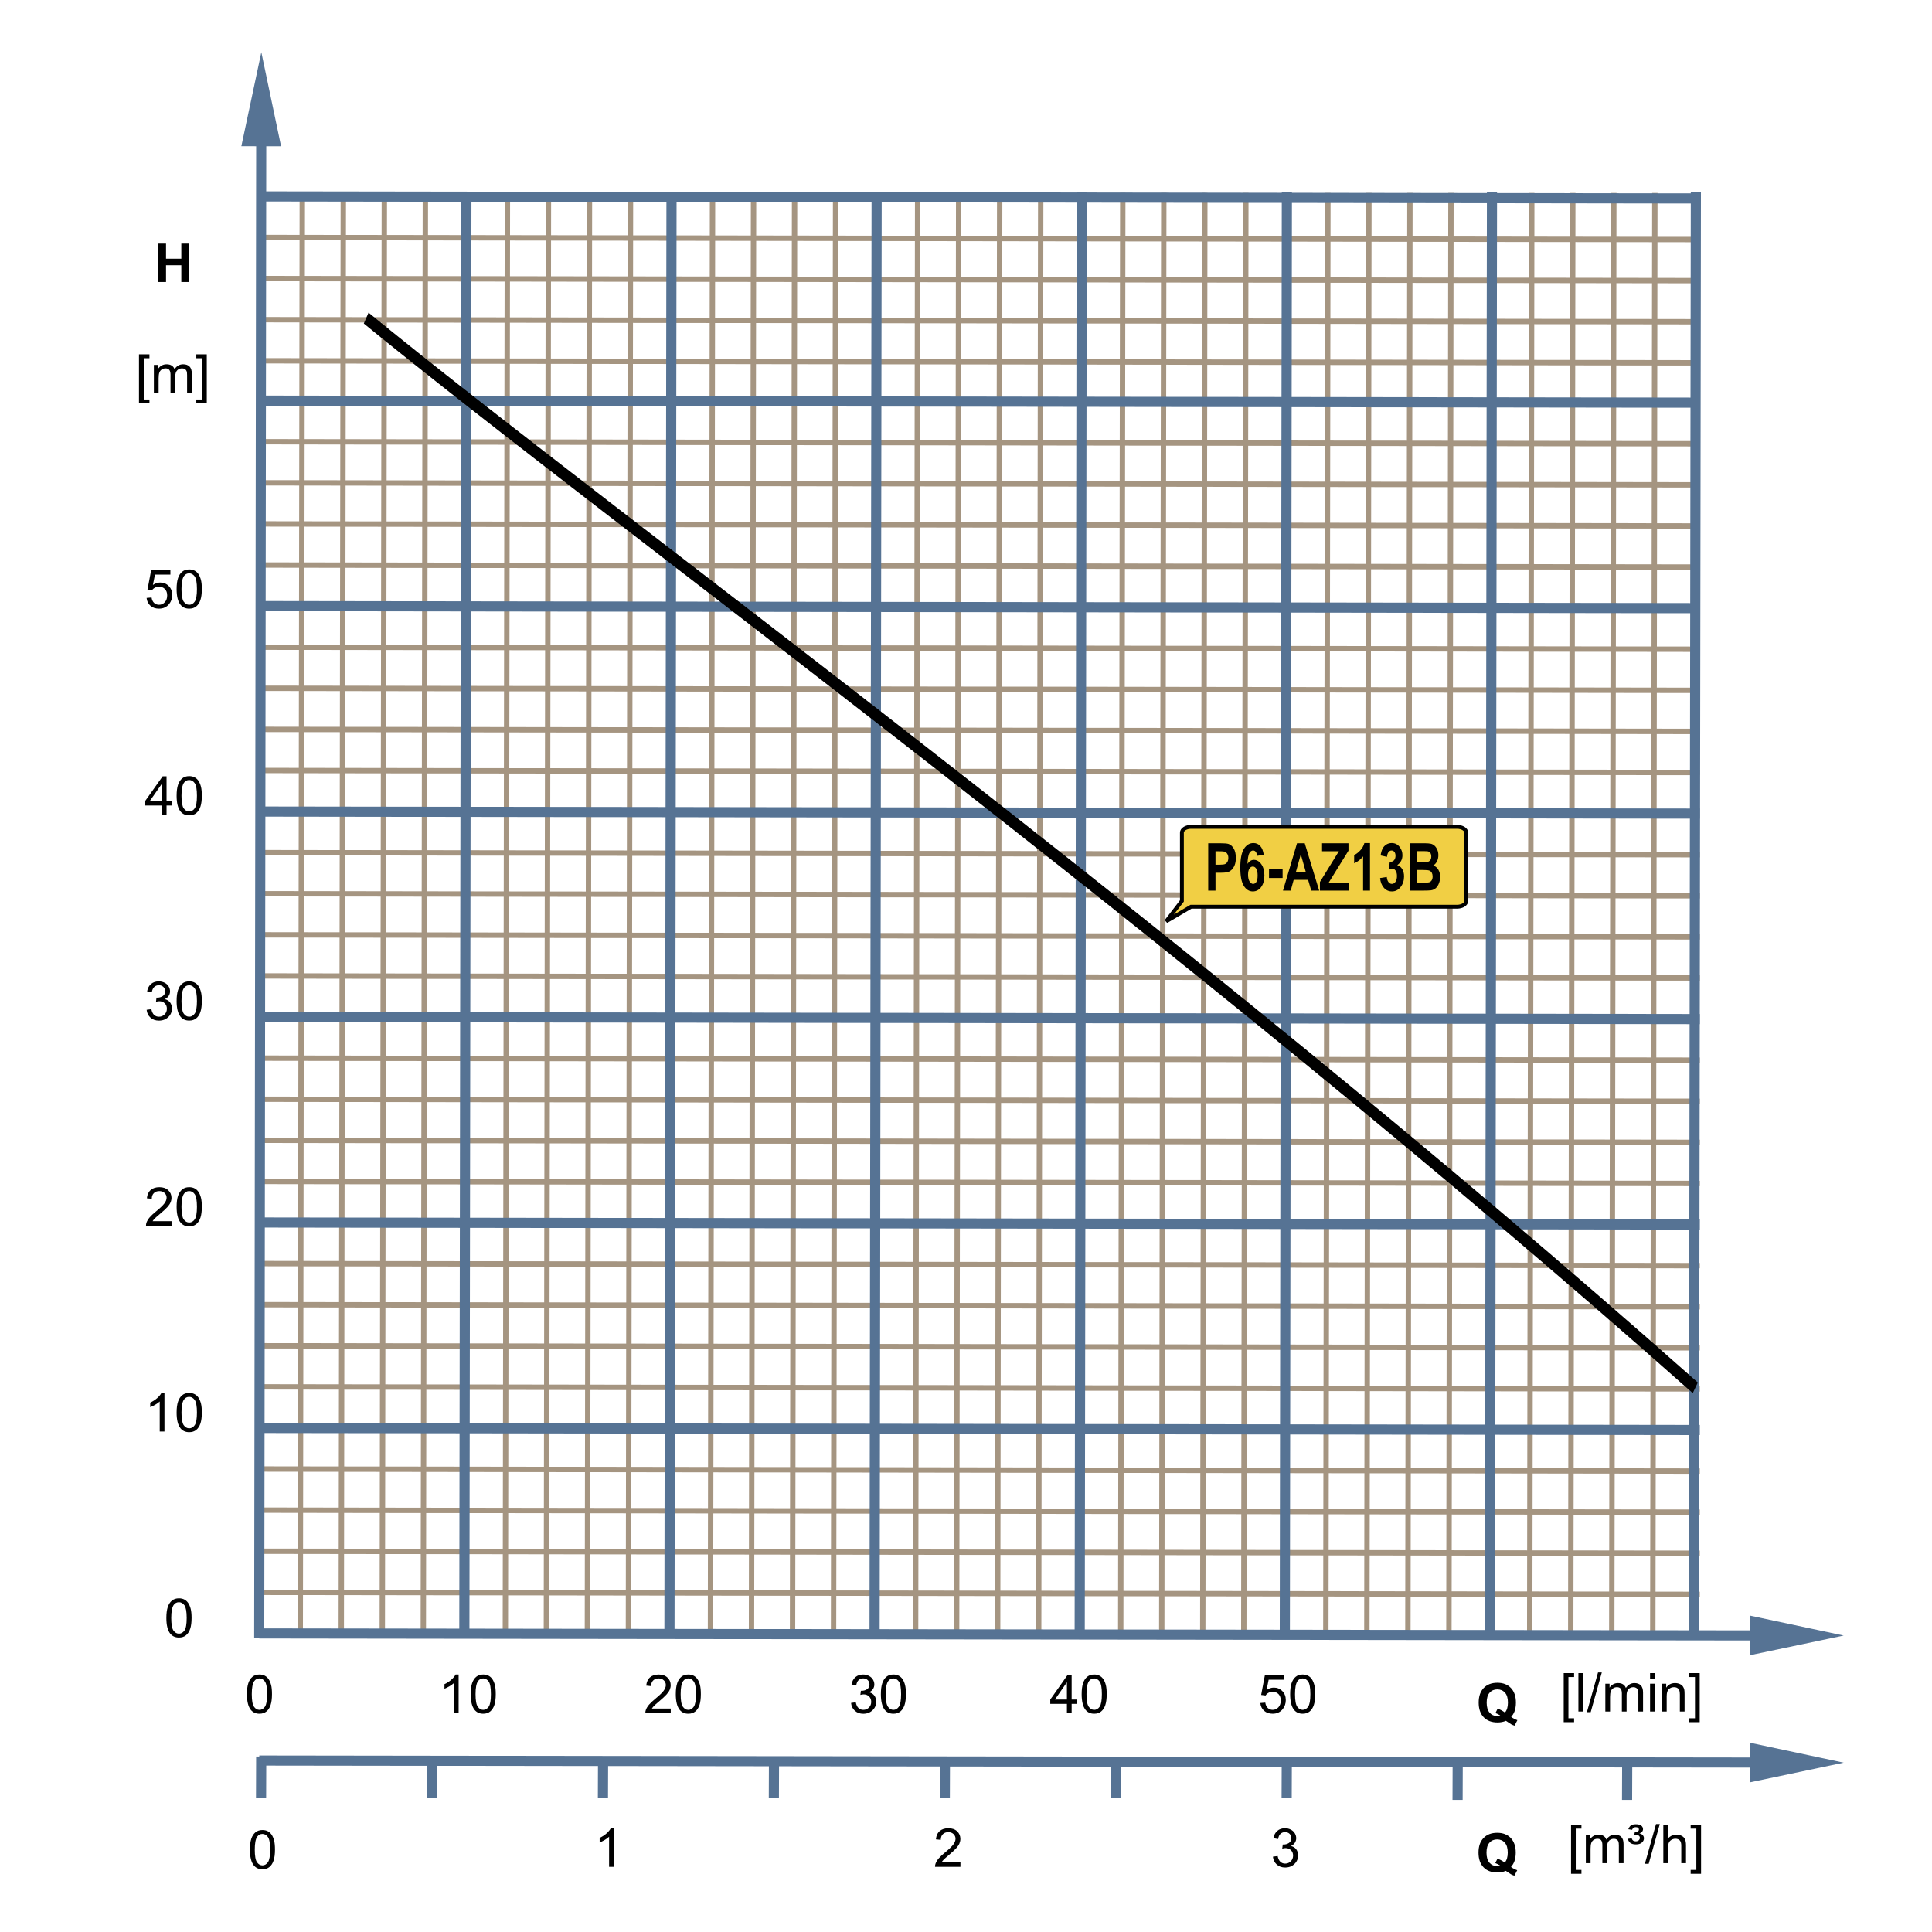 <?xml version="1.0" encoding="UTF-8"?>
<!DOCTYPE svg PUBLIC "-//W3C//DTD SVG 1.1//EN" "http://www.w3.org/Graphics/SVG/1.1/DTD/svg11.dtd">
<svg xmlns="http://www.w3.org/2000/svg" xml:space="preserve" width="600px" height="600px" style="shape-rendering:geometricPrecision; text-rendering:geometricPrecision; image-rendering:optimizeQuality; fill-rule:evenodd; clip-rule:evenodd"
viewBox="0 0 600 600"
 xmlns:xlink="http://www.w3.org/1999/xlink">
 <defs>
  <style type="text/css">
   <![CDATA[
    .str2 {stroke:black;stroke-width:1.2}
    .str0 {stroke:#A59581;stroke-width:1.666}
    .str1 {stroke:#567394;stroke-width:3.15}
    .fil0 {fill:none}
    .fil3 {fill:#F1CF44}
    .fil1 {fill:black;fill-rule:nonzero}
    .fil2 {fill:#567394;fill-rule:nonzero}
   ]]>
  </style>
 </defs>
 <g id="Ebene_1">
  <line class="fil0 str0" x1="93.882" y1="59.926" x2="93.244" y2= "508.562" />
  <line class="fil0 str0" x1="157.583" y1="59.926" x2="156.945" y2= "508.562" />
  <line class="fil0 str0" x1="221.285" y1="59.926" x2="220.646" y2= "508.562" />
  <line class="fil0 str0" x1="284.986" y1="59.926" x2="284.348" y2= "508.562" />
  <line class="fil0 str0" x1="348.687" y1="59.926" x2="348.049" y2= "508.562" />
  <line class="fil0 str0" x1="475.706" y1="59.926" x2="475.068" y2= "508.562" />
  <line class="fil0 str0" x1="412.389" y1="59.926" x2="411.75" y2= "508.562" />
  <line class="fil0 str0" x1="106.622" y1="59.926" x2="105.984" y2= "508.562" />
  <line class="fil0 str0" x1="170.323" y1="59.926" x2="169.685" y2= "508.562" />
  <line class="fil0 str0" x1="234.025" y1="59.926" x2="233.386" y2= "508.562" />
  <line class="fil0 str0" x1="297.726" y1="59.926" x2="297.088" y2= "508.562" />
  <line class="fil0 str0" x1="361.427" y1="59.926" x2="360.789" y2= "508.562" />
  <line class="fil0 str0" x1="488.446" y1="59.926" x2="487.808" y2= "508.562" />
  <line class="fil0 str0" x1="425.129" y1="59.926" x2="424.49" y2= "508.562" />
  <line class="fil0 str0" x1="119.362" y1="59.926" x2="118.724" y2= "508.562" />
  <line class="fil0 str0" x1="183.065" y1="59.926" x2="182.425" y2= "508.562" />
  <line class="fil0 str0" x1="246.765" y1="59.926" x2="246.128" y2= "508.562" />
  <line class="fil0 str0" x1="310.466" y1="59.926" x2="309.828" y2= "508.562" />
  <line class="fil0 str0" x1="374.169" y1="59.926" x2="373.529" y2= "508.562" />
  <line class="fil0 str0" x1="501.187" y1="59.926" x2="500.548" y2= "508.562" />
  <line class="fil0 str0" x1="437.869" y1="59.926" x2="437.231" y2= "508.562" />
  <line class="fil0 str0" x1="132.102" y1="59.926" x2="131.465" y2= "508.562" />
  <line class="fil0 str0" x1="195.805" y1="59.926" x2="195.165" y2= "508.562" />
  <line class="fil0 str0" x1="259.506" y1="59.926" x2="258.868" y2= "508.562" />
  <line class="fil0 str0" x1="323.206" y1="59.926" x2="322.569" y2= "508.562" />
  <line class="fil0 str0" x1="386.909" y1="59.926" x2="386.269" y2= "508.562" />
  <line class="fil0 str0" x1="513.928" y1="59.926" x2="513.288" y2= "508.562" />
  <line class="fil0 str0" x1="450.609" y1="59.926" x2="449.972" y2= "508.562" />
  <line class="fil0 str0" x1="527.885" y1="431.343" x2="80.518" y2= "430.704" />
  <line class="fil0 str0" x1="527.885" y1="495.153" x2="80.518" y2= "494.513" />
  <line class="fil0 str0" x1="527.885" y1="367.534" x2="80.518" y2= "366.894" />
  <line class="fil0 str0" x1="527.885" y1="303.724" x2="80.518" y2= "303.085" />
  <line class="fil0 str0" x1="527.885" y1="239.915" x2="80.518" y2= "239.276" />
  <line class="fil0 str0" x1="527.885" y1="112.682" x2="80.518" y2= "112.043" />
  <line class="fil0 str0" x1="527.885" y1="176.107" x2="80.518" y2= "175.468" />
  <line class="fil0 str0" x1="527.885" y1="418.581" x2="80.518" y2= "417.942" />
  <line class="fil0 str0" x1="527.885" y1="482.391" x2="80.518" y2= "481.751" />
  <line class="fil0 str0" x1="527.885" y1="354.772" x2="80.518" y2= "354.132" />
  <line class="fil0 str0" x1="527.885" y1="290.962" x2="80.518" y2= "290.324" />
  <line class="fil0 str0" x1="527.885" y1="227.154" x2="80.518" y2= "226.515" />
  <line class="fil0 str0" x1="527.885" y1="99.92" x2="80.518" y2= "99.28" />
  <line class="fil0 str0" x1="527.885" y1="163.345" x2="80.518" y2= "162.706" />
  <line class="fil0 str0" x1="527.885" y1="405.819" x2="80.518" y2= "405.18" />
  <line class="fil0 str0" x1="527.885" y1="469.628" x2="80.518" y2= "468.989" />
  <line class="fil0 str0" x1="527.885" y1="342.011" x2="80.518" y2= "341.372" />
  <line class="fil0 str0" x1="527.885" y1="278.202" x2="80.518" y2= "277.562" />
  <line class="fil0 str0" x1="527.885" y1="214.392" x2="80.518" y2= "213.753" />
  <line class="fil0 str0" x1="527.885" y1="87.157" x2="80.518" y2= "86.518" />
  <line class="fil0 str0" x1="527.885" y1="150.583" x2="80.518" y2= "149.943" />
  <line class="fil0 str0" x1="527.885" y1="393.058" x2="80.518" y2= "392.419" />
  <line class="fil0 str0" x1="527.885" y1="456.866" x2="80.518" y2= "456.227" />
  <line class="fil0 str0" x1="527.885" y1="329.249" x2="80.518" y2= "328.609" />
  <line class="fil0 str0" x1="527.885" y1="265.439" x2="80.518" y2= "264.8" />
  <line class="fil0 str0" x1="527.885" y1="201.63" x2="80.518" y2= "200.991" />
  <line class="fil0 str0" x1="527.885" y1="74.397" x2="80.518" y2= "73.757" />
  <line class="fil0 str0" x1="527.885" y1="137.82" x2="80.518" y2= "137.181" />
  <polygon class="fil1" points="49.137,87.586 49.137,75.655 51.562,75.655 51.562,80.35 56.31,80.35 56.31,75.655 58.732,75.655 58.732,87.586 56.31,87.586 56.31,82.37 51.562,82.37 51.562,87.586 "/>
  <path class="fil1" d="M469.309 533.213c0.589,0.422 1.235,0.761 1.928,1.008l-0.885 1.702c-0.364,-0.109 -0.72,-0.258 -1.068,-0.447 -0.077,-0.038 -0.611,-0.391 -1.602,-1.058 -0.784,0.342 -1.647,0.512 -2.597,0.512 -1.835,0 -3.269,-0.539 -4.309,-1.62 -1.039,-1.077 -1.559,-2.594 -1.559,-4.546 0,-1.95 0.52,-3.463 1.562,-4.546 1.041,-1.08 2.455,-1.622 4.241,-1.622 1.767,0 3.17,0.542 4.205,1.622 1.036,1.083 1.556,2.597 1.556,4.546 0,1.03 -0.145,1.935 -0.43,2.717 -0.22,0.597 -0.567,1.175 -1.043,1.734zm-1.939 -1.359c0.312,-0.364 0.542,-0.803 0.698,-1.32 0.153,-0.513 0.23,-1.106 0.23,-1.772 0,-1.381 -0.302,-2.408 -0.91,-3.088 -0.608,-0.68 -1.403,-1.022 -2.384,-1.022 -0.983,0 -1.776,0.342 -2.387,1.024 -0.613,0.683 -0.918,1.712 -0.918,3.087 0,1.392 0.306,2.436 0.918,3.128 0.611,0.691 1.38,1.039 2.313,1.039 0.346,0 0.677,-0.058 0.986,-0.173 -0.488,-0.318 -0.986,-0.569 -1.488,-0.75l0.674 -1.375c0.792,0.272 1.55,0.677 2.269,1.222z"/>
  <path class="fil1" d="M469.254 579.808c0.589,0.422 1.235,0.761 1.928,1.008l-0.885 1.702c-0.364,-0.109 -0.72,-0.258 -1.068,-0.447 -0.077,-0.038 -0.611,-0.391 -1.602,-1.058 -0.784,0.342 -1.647,0.512 -2.597,0.512 -1.835,0 -3.269,-0.539 -4.309,-1.62 -1.039,-1.077 -1.559,-2.594 -1.559,-4.546 0,-1.95 0.52,-3.463 1.562,-4.546 1.041,-1.08 2.455,-1.622 4.241,-1.622 1.767,0 3.17,0.542 4.205,1.622 1.036,1.083 1.556,2.597 1.556,4.546 0,1.03 -0.145,1.935 -0.43,2.717 -0.22,0.597 -0.567,1.175 -1.043,1.734zm-1.939 -1.359c0.312,-0.364 0.542,-0.803 0.698,-1.32 0.153,-0.513 0.23,-1.106 0.23,-1.772 0,-1.381 -0.302,-2.408 -0.91,-3.088 -0.608,-0.68 -1.403,-1.022 -2.384,-1.022 -0.983,0 -1.776,0.342 -2.387,1.024 -0.613,0.683 -0.918,1.712 -0.918,3.087 0,1.392 0.306,2.436 0.918,3.128 0.611,0.691 1.38,1.039 2.313,1.039 0.346,0 0.677,-0.058 0.986,-0.173 -0.488,-0.318 -0.986,-0.569 -1.488,-0.75l0.674 -1.375c0.792,0.272 1.55,0.677 2.269,1.222z"/>
  <polygon class="fil1" points="43.164,125.279 43.164,110.038 46.413,110.038 46.413,111.252 44.639,111.252 44.639,124.068 46.413,124.068 46.413,125.279 "/>
  <path id="1" class="fil1" d="M47.789 121.969l0 -8.641 1.317 0 0 1.211c0.274,-0.422 0.636,-0.764 1.09,-1.02 0.454,-0.258 0.97,-0.389 1.548,-0.389 0.643,0 1.17,0.134 1.583,0.4 0.414,0.268 0.704,0.636 0.871,1.115 0.691,-1.009 1.584,-1.515 2.685,-1.515 0.865,0 1.526,0.239 1.991,0.715 0.465,0.474 0.694,1.205 0.694,2.191l0 5.934 -1.463 0 0 -5.444c0,-0.586 -0.047,-1.008 -0.143,-1.266 -0.098,-0.257 -0.271,-0.465 -0.52,-0.624 -0.252,-0.154 -0.548,-0.235 -0.885,-0.235 -0.613,0 -1.118,0.202 -1.524,0.608 -0.402,0.403 -0.605,1.05 -0.605,1.939l0 5.022 -1.472 0 0 -5.614c0,-0.652 -0.121,-1.142 -0.361,-1.466 -0.241,-0.324 -0.631,-0.488 -1.18,-0.488 -0.414,0 -0.797,0.107 -1.15,0.328 -0.351,0.216 -0.608,0.532 -0.764,0.95 -0.161,0.419 -0.238,1.022 -0.238,1.808l0 4.483 -1.474 0z"/>
  <polygon id="12" class="fil1" points="64.217,125.279 60.968,125.279 60.968,124.068 62.746,124.068 62.746,111.252 60.968,111.252 60.968,110.038 64.217,110.038 "/>
  <polygon class="fil1" points="485.624,534.841 485.624,519.6 488.854,519.6 488.854,520.814 487.09,520.814 487.09,533.63 488.854,533.63 488.854,534.841 "/>
  <polygon id="1" class="fil1" points="490.189,531.531 490.189,519.6 491.654,519.6 491.654,531.531 "/>
  <polygon id="12" class="fil1" points="492.825,531.734 496.283,519.398 497.455,519.398 494.006,531.734 "/>
  <path id="123" class="fil1" d="M498.554 531.531l0 -8.641 1.309 0 0 1.211c0.272,-0.422 0.633,-0.764 1.083,-1.02 0.45,-0.258 0.964,-0.389 1.539,-0.389 0.639,0 1.164,0.134 1.573,0.4 0.411,0.268 0.699,0.636 0.866,1.115 0.687,-1.009 1.575,-1.515 2.669,-1.515 0.858,0 1.517,0.239 1.978,0.715 0.461,0.474 0.691,1.205 0.691,2.191l0 5.934 -1.455 0 0 -5.444c0,-0.586 -0.047,-1.008 -0.142,-1.266 -0.098,-0.257 -0.269,-0.465 -0.517,-0.624 -0.25,-0.154 -0.545,-0.235 -0.88,-0.235 -0.609,0 -1.112,0.202 -1.515,0.608 -0.4,0.403 -0.602,1.05 -0.602,1.939l0 5.022 -1.465 0 0 -5.614c0,-0.652 -0.12,-1.142 -0.357,-1.466 -0.239,-0.324 -0.628,-0.488 -1.173,-0.488 -0.411,0 -0.792,0.107 -1.142,0.328 -0.35,0.216 -0.605,0.532 -0.761,0.95 -0.159,0.419 -0.236,1.022 -0.236,1.808l0 4.483 -1.465 0z"/>
  <path id="1234" class="fil1" d="M512.444 521.287l0 -1.687 1.466 0 0 1.687 -1.466 0zm0 10.244l0 -8.641 1.466 0 0 8.641 -1.466 0z"/>
  <path id="12345" class="fil1" d="M516.14 531.531l0 -8.641 1.318 0 0 1.227c0.635,-0.95 1.553,-1.425 2.75,-1.425 0.521,0 1,0.094 1.436,0.282 0.438,0.189 0.764,0.433 0.98,0.739 0.22,0.302 0.37,0.663 0.458,1.08 0.054,0.272 0.08,0.746 0.08,1.425l0 5.313 -1.466 0 0 -5.258c0,-0.594 -0.055,-1.041 -0.169,-1.339 -0.115,-0.294 -0.318,-0.531 -0.606,-0.706 -0.291,-0.178 -0.63,-0.266 -1.022,-0.266 -0.625,0 -1.161,0.2 -1.617,0.594 -0.452,0.397 -0.677,1.146 -0.677,2.255l0 4.72 -1.465 0z"/>
  <polygon id="123456" class="fil1" points="527.857,534.841 524.627,534.841 524.627,533.63 526.394,533.63 526.394,520.814 524.627,520.814 524.627,519.6 527.857,519.6 "/>
  <polygon class="fil1" points="487.901,581.929 487.901,566.688 491.131,566.688 491.131,567.902 489.367,567.902 489.367,580.718 491.131,580.718 491.131,581.929 "/>
  <path id="1" class="fil1" d="M492.499 578.619l0 -8.641 1.309 0 0 1.211c0.272,-0.422 0.633,-0.764 1.083,-1.02 0.45,-0.258 0.964,-0.389 1.539,-0.389 0.639,0 1.164,0.134 1.573,0.4 0.411,0.268 0.699,0.636 0.866,1.115 0.687,-1.009 1.575,-1.515 2.669,-1.515 0.858,0 1.517,0.239 1.978,0.715 0.461,0.474 0.691,1.205 0.691,2.191l0 5.934 -1.455 0 0 -5.444c0,-0.586 -0.047,-1.008 -0.142,-1.266 -0.098,-0.257 -0.269,-0.465 -0.517,-0.624 -0.25,-0.154 -0.545,-0.235 -0.88,-0.235 -0.609,0 -1.112,0.202 -1.515,0.608 -0.4,0.403 -0.602,1.05 -0.602,1.939l0 5.022 -1.465 0 0 -5.614c0,-0.652 -0.12,-1.142 -0.357,-1.466 -0.239,-0.324 -0.628,-0.488 -1.173,-0.488 -0.411,0 -0.792,0.107 -1.142,0.328 -0.35,0.216 -0.605,0.532 -0.761,0.95 -0.159,0.419 -0.236,1.022 -0.236,1.808l0 4.483 -1.465 0z"/>
  <path id="12" class="fil1" d="M505.553 571.058l1.186 -0.123c0.109,0.328 0.25,0.55 0.425,0.669 0.233,0.162 0.509,0.243 0.831,0.243 0.383,0 0.693,-0.106 0.928,-0.317 0.233,-0.211 0.35,-0.468 0.35,-0.764 0,-0.272 -0.101,-0.49 -0.294,-0.654 -0.195,-0.161 -0.528,-0.241 -1,-0.241 -0.066,0 -0.156,0.005 -0.269,0.014 -0.076,0.005 -0.137,0.008 -0.178,0.008l0.178 -0.894c0.439,0.005 0.761,-0.072 0.964,-0.236 0.203,-0.161 0.306,-0.361 0.306,-0.595 0,-0.2 -0.08,-0.372 -0.244,-0.51 -0.162,-0.142 -0.403,-0.211 -0.726,-0.211 -0.302,0 -0.539,0.058 -0.71,0.178 -0.17,0.12 -0.32,0.335 -0.444,0.649l-1.164 -0.186c0.224,-0.575 0.506,-0.978 0.844,-1.205 0.339,-0.228 0.833,-0.342 1.483,-0.342 0.783,0 1.35,0.146 1.706,0.436 0.354,0.291 0.532,0.652 0.532,1.085 0,0.301 -0.096,0.564 -0.288,0.798 -0.192,0.233 -0.469,0.402 -0.833,0.506 0.483,0.12 0.838,0.317 1.066,0.589 0.228,0.274 0.342,0.597 0.342,0.965 0,0.504 -0.217,0.942 -0.644,1.317 -0.428,0.376 -1.039,0.562 -1.831,0.562 -0.757,0 -1.339,-0.15 -1.742,-0.45 -0.402,-0.302 -0.658,-0.734 -0.772,-1.291z"/>
  <polygon id="123" class="fil1" points="510.833,578.822 514.291,566.487 515.463,566.487 512.014,578.822 "/>
  <path id="1234" class="fil1" d="M516.562 578.619l0 -11.931 1.465 0 0 4.28c0.683,-0.791 1.546,-1.189 2.589,-1.189 0.639,0 1.194,0.129 1.666,0.381 0.472,0.25 0.811,0.6 1.014,1.044 0.203,0.446 0.306,1.093 0.306,1.937l0 5.477 -1.466 0 0 -5.477c0,-0.731 -0.159,-1.265 -0.476,-1.597 -0.317,-0.334 -0.767,-0.504 -1.346,-0.504 -0.435,0 -0.843,0.115 -1.225,0.339 -0.384,0.225 -0.655,0.531 -0.817,0.918 -0.164,0.383 -0.244,0.917 -0.244,1.594l0 4.728 -1.465 0z"/>
  <polygon id="12345" class="fil1" points="528.279,581.929 525.049,581.929 525.049,580.718 526.816,580.718 526.816,567.902 525.049,567.902 525.049,566.688 528.279,566.688 "/>
  <path class="fil1" d="M51.077 444.578l-1.471 0 0 -9.332c-0.354,0.335 -0.819,0.671 -1.395,1.008 -0.578,0.335 -1.094,0.589 -1.553,0.756l0 -1.414c0.824,-0.386 1.545,-0.854 2.162,-1.4 0.614,-0.55 1.054,-1.08 1.31,-1.597l0.946 0 0 11.979z"/>
  <path id="1" class="fil1" d="M54.853 438.694c0,-1.411 0.145,-2.546 0.438,-3.405 0.291,-0.861 0.728,-1.526 1.302,-1.992 0.575,-0.466 1.299,-0.699 2.172,-0.699 0.646,0 1.209,0.129 1.696,0.389 0.487,0.255 0.885,0.627 1.203,1.113 0.317,0.485 0.565,1.077 0.745,1.775 0.181,0.698 0.271,1.636 0.271,2.819 0,1.4 -0.146,2.528 -0.435,3.389 -0.29,0.861 -0.723,1.524 -1.298,1.995 -0.576,0.469 -1.302,0.702 -2.183,0.702 -1.157,0 -2.065,-0.411 -2.724,-1.236 -0.791,-0.992 -1.187,-2.611 -1.187,-4.85zm1.513 0c0,1.959 0.233,3.261 0.694,3.912 0.461,0.647 1.028,0.972 1.704,0.972 0.679,0 1.246,-0.328 1.707,-0.978 0.46,-0.65 0.693,-1.953 0.693,-3.906 0,-1.964 -0.233,-3.269 -0.693,-3.913 -0.461,-0.647 -1.033,-0.97 -1.721,-0.97 -0.679,0 -1.217,0.287 -1.624,0.857 -0.506,0.724 -0.761,2.069 -0.761,4.027z"/>
  <path class="fil1" d="M142.428 532.013l-1.463 0 0 -9.332c-0.353,0.335 -0.814,0.671 -1.387,1.008 -0.575,0.335 -1.088,0.589 -1.543,0.756l0 -1.414c0.819,-0.386 1.535,-0.854 2.15,-1.4 0.611,-0.55 1.047,-1.08 1.302,-1.597l0.942 0 0 11.979z"/>
  <path id="1" class="fil1" d="M146.181 526.129c0,-1.411 0.145,-2.546 0.436,-3.405 0.29,-0.861 0.723,-1.526 1.294,-1.992 0.572,-0.466 1.291,-0.699 2.159,-0.699 0.641,0 1.202,0.129 1.685,0.389 0.483,0.255 0.88,0.627 1.197,1.113 0.315,0.485 0.562,1.077 0.74,1.775 0.18,0.698 0.269,1.636 0.269,2.819 0,1.4 -0.145,2.528 -0.431,3.389 -0.288,0.861 -0.72,1.524 -1.291,1.995 -0.572,0.469 -1.294,0.702 -2.168,0.702 -1.151,0 -2.054,-0.411 -2.709,-1.236 -0.786,-0.992 -1.181,-2.611 -1.181,-4.85zm1.506 0c0,1.959 0.231,3.261 0.69,3.912 0.458,0.647 1.022,0.972 1.694,0.972 0.674,0 1.238,-0.328 1.696,-0.978 0.458,-0.65 0.69,-1.953 0.69,-3.906 0,-1.964 -0.231,-3.269 -0.69,-3.913 -0.458,-0.647 -1.027,-0.97 -1.71,-0.97 -0.676,0 -1.211,0.287 -1.614,0.857 -0.502,0.724 -0.756,2.069 -0.756,4.027z"/>
  <path class="fil1" d="M190.62 579.757l-1.463 0 0 -9.332c-0.353,0.335 -0.814,0.671 -1.387,1.008 -0.575,0.335 -1.088,0.589 -1.543,0.756l0 -1.414c0.819,-0.386 1.535,-0.854 2.15,-1.4 0.611,-0.55 1.047,-1.08 1.302,-1.597l0.942 0 0 11.979z"/>
  <path class="fil1" d="M298.271 578.35l0 1.408 -7.887 0c-0.011,-0.353 0.044,-0.691 0.17,-1.017 0.2,-0.539 0.521,-1.066 0.964,-1.587 0.444,-0.52 1.083,-1.123 1.917,-1.806 1.296,-1.065 2.175,-1.906 2.63,-2.528 0.455,-0.619 0.683,-1.208 0.683,-1.761 0,-0.581 -0.208,-1.069 -0.622,-1.469 -0.417,-0.398 -0.959,-0.598 -1.625,-0.598 -0.706,0 -1.269,0.211 -1.691,0.636 -0.425,0.422 -0.639,1.009 -0.644,1.756l-1.506 -0.153c0.102,-1.124 0.491,-1.981 1.164,-2.57 0.672,-0.587 1.578,-0.882 2.71,-0.882 1.145,0 2.05,0.318 2.717,0.953 0.669,0.635 1.003,1.422 1.003,2.361 0,0.477 -0.098,0.946 -0.294,1.408 -0.194,0.461 -0.52,0.948 -0.972,1.455 -0.454,0.512 -1.206,1.211 -2.258,2.101 -0.879,0.739 -1.443,1.238 -1.693,1.502 -0.249,0.261 -0.455,0.524 -0.619,0.792l5.854 0z"/>
  <path class="fil1" d="M395.32 576.608l1.465 -0.195c0.17,0.831 0.455,1.428 0.858,1.795 0.406,0.367 0.898,0.55 1.477,0.55 0.69,0 1.272,-0.239 1.748,-0.717 0.472,-0.477 0.71,-1.069 0.71,-1.775 0,-0.672 -0.219,-1.228 -0.658,-1.665 -0.441,-0.436 -1,-0.655 -1.677,-0.655 -0.277,0 -0.622,0.055 -1.033,0.164l0.164 -1.287c0.098,0.013 0.175,0.017 0.236,0.017 0.622,0 1.183,-0.164 1.683,-0.488 0.499,-0.326 0.75,-0.828 0.75,-1.506 0,-0.537 -0.183,-0.984 -0.546,-1.334 -0.365,-0.353 -0.835,-0.531 -1.409,-0.531 -0.569,0 -1.044,0.181 -1.422,0.537 -0.38,0.357 -0.625,0.896 -0.732,1.613l-1.465 -0.261c0.178,-0.983 0.586,-1.743 1.219,-2.282 0.636,-0.54 1.425,-0.811 2.37,-0.811 0.65,0 1.25,0.142 1.797,0.419 0.548,0.28 0.967,0.661 1.258,1.145 0.288,0.483 0.436,0.994 0.436,1.539 0,0.513 -0.139,0.983 -0.417,1.408 -0.277,0.422 -0.685,0.759 -1.227,1.008 0.706,0.162 1.252,0.501 1.644,1.014 0.389,0.512 0.583,1.153 0.583,1.923 0,1.041 -0.376,1.924 -1.139,2.649 -0.757,0.726 -1.72,1.087 -2.88,1.087 -1.047,0 -1.917,-0.31 -2.608,-0.935 -0.691,-0.622 -1.087,-1.431 -1.184,-2.425z"/>
  <path class="fil1" d="M76.688 526.129c0,-1.411 0.145,-2.546 0.436,-3.405 0.29,-0.861 0.723,-1.526 1.294,-1.992 0.572,-0.466 1.291,-0.699 2.159,-0.699 0.641,0 1.202,0.129 1.685,0.389 0.483,0.255 0.88,0.627 1.197,1.113 0.315,0.485 0.562,1.077 0.74,1.775 0.18,0.698 0.269,1.636 0.269,2.819 0,1.4 -0.145,2.528 -0.431,3.389 -0.288,0.861 -0.72,1.524 -1.291,1.995 -0.572,0.469 -1.294,0.702 -2.168,0.702 -1.151,0 -2.054,-0.411 -2.709,-1.236 -0.786,-0.992 -1.181,-2.611 -1.181,-4.85zm1.506 0c0,1.959 0.231,3.261 0.69,3.912 0.458,0.647 1.022,0.972 1.694,0.972 0.674,0 1.238,-0.328 1.696,-0.978 0.458,-0.65 0.69,-1.953 0.69,-3.906 0,-1.964 -0.231,-3.269 -0.69,-3.913 -0.458,-0.647 -1.027,-0.97 -1.71,-0.97 -0.676,0 -1.211,0.287 -1.614,0.857 -0.502,0.724 -0.756,2.069 -0.756,4.027z"/>
  <path class="fil1" d="M51.669 502.466c0,-1.411 0.145,-2.546 0.438,-3.405 0.291,-0.861 0.728,-1.526 1.302,-1.992 0.575,-0.466 1.299,-0.699 2.172,-0.699 0.646,0 1.209,0.129 1.696,0.389 0.487,0.255 0.885,0.627 1.203,1.113 0.317,0.485 0.565,1.077 0.745,1.775 0.181,0.698 0.271,1.636 0.271,2.819 0,1.4 -0.146,2.528 -0.435,3.389 -0.29,0.861 -0.723,1.524 -1.298,1.995 -0.576,0.469 -1.302,0.702 -2.183,0.702 -1.157,0 -2.065,-0.411 -2.724,-1.236 -0.791,-0.992 -1.187,-2.611 -1.187,-4.85zm1.513 0c0,1.959 0.233,3.261 0.694,3.912 0.461,0.647 1.028,0.972 1.704,0.972 0.679,0 1.246,-0.328 1.707,-0.978 0.46,-0.65 0.693,-1.953 0.693,-3.906 0,-1.964 -0.233,-3.269 -0.693,-3.913 -0.461,-0.647 -1.033,-0.97 -1.721,-0.97 -0.679,0 -1.217,0.287 -1.624,0.857 -0.506,0.724 -0.761,2.069 -0.761,4.027z"/>
  <path class="fil1" d="M77.619 574.428c0,-1.411 0.145,-2.546 0.436,-3.405 0.29,-0.861 0.723,-1.526 1.294,-1.992 0.572,-0.466 1.291,-0.699 2.159,-0.699 0.641,0 1.202,0.129 1.685,0.389 0.483,0.255 0.88,0.627 1.197,1.113 0.315,0.485 0.562,1.077 0.74,1.775 0.18,0.698 0.269,1.636 0.269,2.819 0,1.4 -0.145,2.528 -0.431,3.389 -0.288,0.861 -0.72,1.524 -1.291,1.995 -0.572,0.469 -1.294,0.702 -2.168,0.702 -1.151,0 -2.054,-0.411 -2.709,-1.236 -0.786,-0.992 -1.181,-2.611 -1.181,-4.85zm1.506 0c0,1.959 0.231,3.261 0.69,3.912 0.458,0.647 1.022,0.972 1.694,0.972 0.674,0 1.238,-0.328 1.696,-0.978 0.458,-0.65 0.69,-1.953 0.69,-3.906 0,-1.964 -0.231,-3.269 -0.69,-3.913 -0.458,-0.647 -1.027,-0.97 -1.71,-0.97 -0.676,0 -1.211,0.287 -1.614,0.857 -0.502,0.724 -0.756,2.069 -0.756,4.027z"/>
  <path class="fil1" d="M208.307 530.605l0 1.408 -7.887 0c-0.011,-0.353 0.044,-0.691 0.17,-1.017 0.2,-0.539 0.521,-1.066 0.964,-1.587 0.444,-0.52 1.083,-1.123 1.917,-1.806 1.296,-1.065 2.175,-1.906 2.63,-2.528 0.455,-0.619 0.683,-1.208 0.683,-1.761 0,-0.581 -0.208,-1.069 -0.622,-1.469 -0.417,-0.398 -0.959,-0.598 -1.625,-0.598 -0.706,0 -1.269,0.211 -1.691,0.636 -0.425,0.422 -0.639,1.009 -0.644,1.756l-1.506 -0.153c0.102,-1.124 0.491,-1.981 1.164,-2.57 0.672,-0.587 1.578,-0.882 2.71,-0.882 1.145,0 2.05,0.318 2.717,0.953 0.669,0.635 1.003,1.422 1.003,2.361 0,0.477 -0.098,0.946 -0.294,1.408 -0.194,0.461 -0.52,0.948 -0.972,1.455 -0.454,0.512 -1.206,1.211 -2.258,2.101 -0.879,0.739 -1.443,1.238 -1.693,1.502 -0.249,0.261 -0.455,0.524 -0.619,0.792l5.854 0z"/>
  <path id="1" class="fil1" d="M209.876 526.129c0,-1.411 0.145,-2.546 0.436,-3.405 0.29,-0.861 0.723,-1.526 1.294,-1.992 0.572,-0.466 1.291,-0.699 2.159,-0.699 0.641,0 1.202,0.129 1.685,0.389 0.483,0.255 0.88,0.627 1.197,1.113 0.315,0.485 0.562,1.077 0.74,1.775 0.18,0.698 0.269,1.636 0.269,2.819 0,1.4 -0.145,2.528 -0.431,3.389 -0.288,0.861 -0.72,1.524 -1.291,1.995 -0.572,0.469 -1.294,0.702 -2.168,0.702 -1.151,0 -2.054,-0.411 -2.709,-1.236 -0.786,-0.992 -1.181,-2.611 -1.181,-4.85zm1.506 0c0,1.959 0.231,3.261 0.69,3.912 0.458,0.647 1.022,0.972 1.694,0.972 0.674,0 1.238,-0.328 1.696,-0.978 0.458,-0.65 0.69,-1.953 0.69,-3.906 0,-1.964 -0.231,-3.269 -0.69,-3.913 -0.458,-0.647 -1.027,-0.97 -1.71,-0.97 -0.676,0 -1.211,0.287 -1.614,0.857 -0.502,0.724 -0.756,2.069 -0.756,4.027z"/>
  <path class="fil1" d="M264.304 528.863l1.465 -0.195c0.17,0.831 0.455,1.428 0.858,1.795 0.406,0.367 0.898,0.55 1.477,0.55 0.69,0 1.272,-0.239 1.748,-0.717 0.472,-0.477 0.71,-1.069 0.71,-1.775 0,-0.672 -0.219,-1.228 -0.658,-1.665 -0.441,-0.436 -1,-0.655 -1.677,-0.655 -0.277,0 -0.622,0.055 -1.033,0.164l0.164 -1.287c0.098,0.013 0.175,0.017 0.236,0.017 0.622,0 1.183,-0.164 1.683,-0.488 0.499,-0.326 0.75,-0.828 0.75,-1.506 0,-0.537 -0.183,-0.984 -0.546,-1.334 -0.365,-0.353 -0.835,-0.531 -1.409,-0.531 -0.569,0 -1.044,0.181 -1.422,0.537 -0.38,0.357 -0.625,0.896 -0.732,1.613l-1.465 -0.261c0.178,-0.983 0.586,-1.743 1.219,-2.282 0.636,-0.54 1.425,-0.811 2.37,-0.811 0.65,0 1.25,0.142 1.797,0.419 0.548,0.28 0.967,0.661 1.258,1.145 0.288,0.483 0.436,0.994 0.436,1.539 0,0.513 -0.139,0.983 -0.417,1.408 -0.277,0.422 -0.685,0.759 -1.227,1.008 0.706,0.162 1.252,0.501 1.644,1.014 0.389,0.512 0.583,1.153 0.583,1.923 0,1.041 -0.376,1.924 -1.139,2.649 -0.757,0.726 -1.72,1.087 -2.88,1.087 -1.047,0 -1.917,-0.31 -2.608,-0.935 -0.691,-0.622 -1.087,-1.431 -1.184,-2.425z"/>
  <path id="1" class="fil1" d="M273.565 526.129c0,-1.411 0.145,-2.546 0.436,-3.405 0.29,-0.861 0.723,-1.526 1.294,-1.992 0.572,-0.466 1.291,-0.699 2.159,-0.699 0.641,0 1.202,0.129 1.685,0.389 0.483,0.255 0.88,0.627 1.197,1.113 0.315,0.485 0.562,1.077 0.74,1.775 0.18,0.698 0.269,1.636 0.269,2.819 0,1.4 -0.145,2.528 -0.431,3.389 -0.288,0.861 -0.72,1.524 -1.291,1.995 -0.572,0.469 -1.294,0.702 -2.168,0.702 -1.151,0 -2.054,-0.411 -2.709,-1.236 -0.786,-0.992 -1.181,-2.611 -1.181,-4.85zm1.506 0c0,1.959 0.231,3.261 0.69,3.912 0.458,0.647 1.022,0.972 1.694,0.972 0.674,0 1.238,-0.328 1.696,-0.978 0.458,-0.65 0.69,-1.953 0.69,-3.906 0,-1.964 -0.231,-3.269 -0.69,-3.913 -0.458,-0.647 -1.027,-0.97 -1.71,-0.97 -0.676,0 -1.211,0.287 -1.614,0.857 -0.502,0.724 -0.756,2.069 -0.756,4.027z"/>
  <path class="fil1" d="M331.345 532.013l0 -2.855 -5.175 0 0 -1.345 5.444 -7.731 1.197 0 0 7.731 1.611 0 0 1.345 -1.611 0 0 2.855 -1.466 0zm0 -4.2l0 -5.378 -3.734 5.378 3.734 0z"/>
  <path id="1" class="fil1" d="M335.92 526.129c0,-1.411 0.145,-2.546 0.436,-3.405 0.29,-0.861 0.723,-1.526 1.294,-1.992 0.572,-0.466 1.291,-0.699 2.159,-0.699 0.641,0 1.202,0.129 1.685,0.389 0.483,0.255 0.88,0.627 1.197,1.113 0.315,0.485 0.562,1.077 0.74,1.775 0.18,0.698 0.269,1.636 0.269,2.819 0,1.4 -0.145,2.528 -0.431,3.389 -0.288,0.861 -0.72,1.524 -1.291,1.995 -0.572,0.469 -1.294,0.702 -2.168,0.702 -1.151,0 -2.054,-0.411 -2.709,-1.236 -0.786,-0.992 -1.181,-2.611 -1.181,-4.85zm1.506 0c0,1.959 0.231,3.261 0.69,3.912 0.458,0.647 1.022,0.972 1.694,0.972 0.674,0 1.238,-0.328 1.696,-0.978 0.458,-0.65 0.69,-1.953 0.69,-3.906 0,-1.964 -0.231,-3.269 -0.69,-3.913 -0.458,-0.647 -1.027,-0.97 -1.71,-0.97 -0.676,0 -1.211,0.287 -1.614,0.857 -0.502,0.724 -0.756,2.069 -0.756,4.027z"/>
  <path class="fil1" d="M391.403 528.888l1.539 -0.131c0.115,0.75 0.378,1.31 0.792,1.688 0.417,0.378 0.917,0.567 1.502,0.567 0.706,0 1.304,-0.266 1.789,-0.797 0.49,-0.534 0.734,-1.239 0.734,-2.117 0,-0.836 -0.233,-1.494 -0.702,-1.978 -0.469,-0.483 -1.083,-0.724 -1.846,-0.724 -0.471,0 -0.896,0.107 -1.277,0.321 -0.381,0.214 -0.677,0.491 -0.894,0.833l-1.375 -0.178 1.156 -6.128 5.932 0 0 1.4 -4.761 0 -0.644 3.206c0.717,-0.501 1.469,-0.75 2.255,-0.75 1.043,0 1.92,0.361 2.636,1.082 0.717,0.723 1.076,1.65 1.076,2.784 0,1.08 -0.317,2.014 -0.945,2.8 -0.767,0.964 -1.811,1.447 -3.134,1.447 -1.085,0 -1.972,-0.302 -2.658,-0.912 -0.685,-0.608 -1.077,-1.414 -1.175,-2.416z"/>
  <path id="1" class="fil1" d="M400.672 526.129c0,-1.411 0.145,-2.546 0.436,-3.405 0.29,-0.861 0.723,-1.526 1.294,-1.992 0.572,-0.466 1.291,-0.699 2.159,-0.699 0.641,0 1.202,0.129 1.685,0.389 0.483,0.255 0.88,0.627 1.197,1.113 0.315,0.485 0.562,1.077 0.74,1.775 0.18,0.698 0.269,1.636 0.269,2.819 0,1.4 -0.145,2.528 -0.431,3.389 -0.288,0.861 -0.72,1.524 -1.291,1.995 -0.572,0.469 -1.294,0.702 -2.168,0.702 -1.151,0 -2.054,-0.411 -2.709,-1.236 -0.786,-0.992 -1.181,-2.611 -1.181,-4.85zm1.506 0c0,1.959 0.231,3.261 0.69,3.912 0.458,0.647 1.022,0.972 1.694,0.972 0.674,0 1.238,-0.328 1.696,-0.978 0.458,-0.65 0.69,-1.953 0.69,-3.906 0,-1.964 -0.231,-3.269 -0.69,-3.913 -0.458,-0.647 -1.027,-0.97 -1.71,-0.97 -0.676,0 -1.211,0.287 -1.614,0.857 -0.502,0.724 -0.756,2.069 -0.756,4.027z"/>
  <path class="fil1" d="M53.276 379.254l0 1.408 -7.934 0c-0.011,-0.353 0.044,-0.691 0.172,-1.017 0.2,-0.539 0.524,-1.066 0.969,-1.587 0.447,-0.52 1.09,-1.123 1.928,-1.806 1.304,-1.065 2.189,-1.906 2.646,-2.528 0.458,-0.619 0.688,-1.208 0.688,-1.761 0,-0.581 -0.209,-1.069 -0.625,-1.469 -0.42,-0.398 -0.965,-0.598 -1.636,-0.598 -0.709,0 -1.276,0.211 -1.701,0.636 -0.428,0.422 -0.643,1.009 -0.647,1.756l-1.515 -0.153c0.102,-1.124 0.494,-1.981 1.17,-2.57 0.677,-0.587 1.587,-0.882 2.728,-0.882 1.151,0 2.061,0.318 2.732,0.953 0.672,0.635 1.009,1.422 1.009,2.361 0,0.477 -0.099,0.946 -0.296,1.408 -0.195,0.461 -0.523,0.948 -0.978,1.455 -0.457,0.512 -1.214,1.211 -2.272,2.101 -0.883,0.739 -1.45,1.238 -1.702,1.502 -0.25,0.261 -0.458,0.524 -0.622,0.792l5.888 0z"/>
  <path id="1" class="fil1" d="M54.853 374.778c0,-1.411 0.145,-2.546 0.438,-3.405 0.291,-0.861 0.728,-1.526 1.302,-1.992 0.575,-0.466 1.299,-0.699 2.172,-0.699 0.646,0 1.209,0.129 1.696,0.389 0.487,0.255 0.885,0.627 1.203,1.113 0.317,0.485 0.565,1.077 0.745,1.775 0.181,0.698 0.271,1.636 0.271,2.819 0,1.4 -0.146,2.528 -0.435,3.389 -0.29,0.861 -0.723,1.524 -1.298,1.995 -0.576,0.469 -1.302,0.702 -2.183,0.702 -1.157,0 -2.065,-0.411 -2.724,-1.236 -0.791,-0.992 -1.187,-2.611 -1.187,-4.85zm1.513 0c0,1.959 0.233,3.261 0.694,3.912 0.461,0.647 1.028,0.972 1.704,0.972 0.679,0 1.246,-0.328 1.707,-0.978 0.46,-0.65 0.693,-1.953 0.693,-3.906 0,-1.964 -0.233,-3.269 -0.693,-3.913 -0.461,-0.647 -1.033,-0.97 -1.721,-0.97 -0.679,0 -1.217,0.287 -1.624,0.857 -0.506,0.724 -0.761,2.069 -0.761,4.027z"/>
  <path class="fil1" d="M45.537 313.598l1.472 -0.195c0.172,0.831 0.458,1.428 0.863,1.795 0.409,0.367 0.904,0.55 1.487,0.55 0.694,0 1.28,-0.239 1.759,-0.717 0.474,-0.477 0.713,-1.069 0.713,-1.775 0,-0.672 -0.22,-1.228 -0.661,-1.665 -0.444,-0.436 -1.006,-0.655 -1.688,-0.655 -0.279,0 -0.625,0.055 -1.038,0.164l0.164 -1.287c0.099,0.013 0.176,0.017 0.238,0.017 0.625,0 1.191,-0.164 1.693,-0.488 0.502,-0.326 0.754,-0.828 0.754,-1.506 0,-0.537 -0.183,-0.984 -0.55,-1.334 -0.367,-0.353 -0.839,-0.531 -1.417,-0.531 -0.572,0 -1.05,0.181 -1.43,0.537 -0.383,0.357 -0.63,0.896 -0.737,1.613l-1.474 -0.261c0.18,-0.983 0.589,-1.743 1.227,-2.282 0.639,-0.54 1.433,-0.811 2.384,-0.811 0.654,0 1.257,0.142 1.808,0.419 0.551,0.28 0.972,0.661 1.265,1.145 0.29,0.483 0.439,0.994 0.439,1.539 0,0.513 -0.14,0.983 -0.42,1.408 -0.279,0.422 -0.688,0.759 -1.233,1.008 0.709,0.162 1.258,0.501 1.654,1.014 0.391,0.512 0.586,1.153 0.586,1.923 0,1.041 -0.378,1.924 -1.145,2.649 -0.762,0.726 -1.731,1.087 -2.898,1.087 -1.054,0 -1.928,-0.31 -2.624,-0.935 -0.694,-0.622 -1.093,-1.431 -1.191,-2.425z"/>
  <path id="1" class="fil1" d="M54.853 310.865c0,-1.411 0.145,-2.546 0.438,-3.405 0.291,-0.861 0.728,-1.526 1.302,-1.992 0.575,-0.466 1.299,-0.699 2.172,-0.699 0.646,0 1.209,0.129 1.696,0.389 0.487,0.255 0.885,0.627 1.203,1.113 0.317,0.485 0.565,1.077 0.745,1.775 0.181,0.698 0.271,1.636 0.271,2.819 0,1.4 -0.146,2.528 -0.435,3.389 -0.29,0.861 -0.723,1.524 -1.298,1.995 -0.576,0.469 -1.302,0.702 -2.183,0.702 -1.157,0 -2.065,-0.411 -2.724,-1.236 -0.791,-0.992 -1.187,-2.611 -1.187,-4.85zm1.513 0c0,1.959 0.233,3.261 0.694,3.912 0.461,0.647 1.028,0.972 1.704,0.972 0.679,0 1.246,-0.328 1.707,-0.978 0.46,-0.65 0.693,-1.953 0.693,-3.906 0,-1.964 -0.233,-3.269 -0.693,-3.913 -0.461,-0.647 -1.033,-0.97 -1.721,-0.97 -0.679,0 -1.217,0.287 -1.624,0.857 -0.506,0.724 -0.761,2.069 -0.761,4.027z"/>
  <path class="fil1" d="M50.25 253.011l0 -2.855 -5.205 0 0 -1.345 5.476 -7.731 1.205 0 0 7.731 1.62 0 0 1.345 -1.62 0 0 2.855 -1.476 0zm0 -4.2l0 -5.378 -3.756 5.378 3.756 0z"/>
  <path id="1" class="fil1" d="M54.853 247.128c0,-1.411 0.145,-2.546 0.438,-3.405 0.291,-0.861 0.728,-1.526 1.302,-1.992 0.575,-0.466 1.299,-0.699 2.172,-0.699 0.646,0 1.209,0.129 1.696,0.389 0.487,0.255 0.885,0.627 1.203,1.113 0.317,0.485 0.565,1.077 0.745,1.775 0.181,0.698 0.271,1.636 0.271,2.819 0,1.4 -0.146,2.528 -0.435,3.389 -0.29,0.861 -0.723,1.524 -1.298,1.995 -0.576,0.469 -1.302,0.702 -2.183,0.702 -1.157,0 -2.065,-0.411 -2.724,-1.236 -0.791,-0.992 -1.187,-2.611 -1.187,-4.85zm1.513 0c0,1.959 0.233,3.261 0.694,3.912 0.461,0.647 1.028,0.972 1.704,0.972 0.679,0 1.246,-0.328 1.707,-0.978 0.46,-0.65 0.693,-1.953 0.693,-3.906 0,-1.964 -0.233,-3.269 -0.693,-3.913 -0.461,-0.647 -1.033,-0.97 -1.721,-0.97 -0.679,0 -1.217,0.287 -1.624,0.857 -0.506,0.724 -0.761,2.069 -0.761,4.027z"/>
  <path class="fil1" d="M45.529 185.696l1.546 -0.131c0.117,0.75 0.381,1.31 0.797,1.688 0.42,0.378 0.923,0.567 1.512,0.567 0.71,0 1.312,-0.266 1.8,-0.797 0.493,-0.534 0.739,-1.239 0.739,-2.117 0,-0.836 -0.235,-1.494 -0.707,-1.978 -0.472,-0.483 -1.09,-0.724 -1.857,-0.724 -0.474,0 -0.901,0.107 -1.285,0.321 -0.383,0.214 -0.68,0.491 -0.899,0.833l-1.383 -0.178 1.162 -6.128 5.967 0 0 1.4 -4.789 0 -0.647 3.206c0.721,-0.501 1.479,-0.75 2.268,-0.75 1.049,0 1.932,0.361 2.652,1.082 0.721,0.723 1.083,1.65 1.083,2.784 0,1.08 -0.32,2.014 -0.951,2.8 -0.772,0.964 -1.822,1.447 -3.153,1.447 -1.091,0 -1.983,-0.302 -2.674,-0.912 -0.69,-0.608 -1.083,-1.414 -1.181,-2.416z"/>
  <path id="1" class="fil1" d="M54.853 182.937c0,-1.411 0.145,-2.546 0.438,-3.405 0.291,-0.861 0.728,-1.526 1.302,-1.992 0.575,-0.466 1.299,-0.699 2.172,-0.699 0.646,0 1.209,0.129 1.696,0.389 0.487,0.255 0.885,0.627 1.203,1.113 0.317,0.485 0.565,1.077 0.745,1.775 0.181,0.698 0.271,1.636 0.271,2.819 0,1.4 -0.146,2.528 -0.435,3.389 -0.29,0.861 -0.723,1.524 -1.298,1.995 -0.576,0.469 -1.302,0.702 -2.183,0.702 -1.157,0 -2.065,-0.411 -2.724,-1.236 -0.791,-0.992 -1.187,-2.611 -1.187,-4.85zm1.513 0c0,1.959 0.233,3.261 0.694,3.912 0.461,0.647 1.028,0.972 1.704,0.972 0.679,0 1.246,-0.328 1.707,-0.978 0.46,-0.65 0.693,-1.953 0.693,-3.906 0,-1.964 -0.233,-3.269 -0.693,-3.913 -0.461,-0.647 -1.033,-0.97 -1.721,-0.97 -0.679,0 -1.217,0.287 -1.624,0.857 -0.506,0.724 -0.761,2.069 -0.761,4.027z"/>
  <g>
   <path class="fil2" d="M87.293 45.427l-12.342 -0.016 6.209 -29.198 6.132 29.214zm-8.357 463.206l0.635 -475.233 3.137 0 -0.635 475.233 -3.137 0z"/>
  </g>
  <line class="fil0 str1" x1="144.843" y1="59.737" x2="144.205" y2= "508.562" />
  <line class="fil0 str1" x1="208.545" y1="59.737" x2="207.906" y2= "508.562" />
  <line class="fil0 str1" x1="272.246" y1="59.737" x2="271.608" y2= "508.562" />
  <line class="fil0 str1" x1="335.946" y1="59.737" x2="335.309" y2= "508.562" />
  <line class="fil0 str1" x1="399.649" y1="59.737" x2="399.009" y2= "508.562" />
  <line class="fil0 str1" x1="526.668" y1="59.737" x2="526.028" y2= "508.562" />
  <line class="fil0 str1" x1="463.35" y1="59.737" x2="462.712" y2= "508.562" />
  <g>
   <path class="fil2" d="M543.362 514.065l0.016 -12.342 29.198 6.209 -29.214 6.132zm-462.843 -8.359l474.869 0.636 0 3.137 -474.869 -0.636 0 -3.137z"/>
  </g>
  <g>
   <path class="fil2" d="M543.361 553.546l0.016 -12.342 29.198 6.209 -29.214 6.132zm-462.841 -8.362l474.868 0.639 0 3.137 -474.868 -0.639 0 -3.137z"/>
  </g>
  <line class="fil0 str1" x1="527.885" y1="444.106" x2="80.518" y2= "443.466" />
  <line class="fil0 str1" x1="527.885" y1="380.296" x2="80.518" y2= "379.657" />
  <line class="fil0 str1" x1="527.885" y1="316.487" x2="80.518" y2= "315.847" />
  <line class="fil0 str1" x1="527.885" y1="252.677" x2="80.518" y2= "252.038" />
  <line class="fil0 str1" x1="527.885" y1="188.868" x2="80.518" y2= "188.228" />
  <line class="fil0 str1" x1="527.885" y1="61.635" x2="80.518" y2= "60.995" />
  <line class="fil0 str1" x1="527.885" y1="125.06" x2="80.518" y2= "124.42" />
  <line class="fil0 str1" x1="81.121" y1="545.506" x2="81.077" y2= "558.343" />
  <line class="fil0 str1" x1="134.206" y1="545.898" x2="134.162" y2= "558.343" />
  <line class="fil0 str1" x1="187.29" y1="545.865" x2="187.246" y2= "558.343" />
  <line class="fil0 str1" x1="240.373" y1="545.806" x2="240.329" y2= "558.343" />
  <line class="fil0 str1" x1="293.458" y1="545.857" x2="293.414" y2= "558.343" />
  <line class="fil0 str1" x1="346.542" y1="546.019" x2="346.498" y2= "558.343" />
  <line class="fil0 str1" x1="399.625" y1="546.18" x2="399.581" y2= "558.343" />
  <line class="fil0 str1" x1="452.707" y1="546.139" x2="452.663" y2= "558.976" />
  <line class="fil0 str1" x1="505.346" y1="546.139" x2="505.302" y2= "558.976" />
 </g>
 <g id="Ebene_2">
  <g>
   <polygon class="fil1" points="527.272,429.348 525.701,432.655 510.471,419.233 495.194,405.918 479.885,392.734 464.57,379.68 449.265,366.759 433.989,353.994 418.765,341.375 403.611,328.929 388.548,316.647 373.591,304.554 358.77,292.641 344.098,280.924 329.592,269.42 315.283,258.121 301.18,247.044 287.312,236.197 273.688,225.594 260.335,215.228 247.279,205.118 234.528,195.269 222.107,185.691 210.036,176.391 198.337,167.376 187.028,158.658 176.129,150.243 165.657,142.139 155.639,134.353 146.087,126.887 137.03,119.764 128.477,112.978 120.45,106.551 112.981,100.477 114.461,97.091 121.921,103.15 129.926,109.576 138.466,116.346 147.523,123.469 157.063,130.92 167.08,138.706 177.543,146.809 188.443,155.225 199.751,163.943 211.45,172.957 223.521,182.258 235.942,191.836 248.693,201.685 261.759,211.795 275.112,222.161 288.735,232.78 302.616,243.627 316.72,254.704 331.041,266.003 345.546,277.523 360.228,289.239 375.061,301.153 390.019,313.261 405.091,325.543 420.258,338.005 435.494,350.624 450.78,363.405 466.098,376.326 481.425,389.395 496.743,402.595 512.033,415.91 "/>
  </g>
  <path class="fil3 str2" d="M369.887 281.591l82.639 0c1.562,0 2.839,-0.806 2.839,-1.794l0 -21.217c0,-0.987 -1.279,-1.794 -2.839,-1.794l-82.639 0c-1.557,0 -2.838,0.808 -2.838,1.794l0 21.217 -4.871 6.323 7.709 -4.529z"/>
  <path class="fil1" d="M375.222 276.595l0 -14.713 3.628 0c1.375,0 2.272,0.076 2.69,0.224 0.643,0.219 1.183,0.699 1.616,1.438 0.433,0.74 0.649,1.696 0.649,2.865 0,0.904 -0.124,1.665 -0.376,2.277 -0.249,0.617 -0.565,1.099 -0.951,1.452 -0.384,0.35 -0.775,0.583 -1.172,0.696 -0.54,0.142 -1.323,0.213 -2.348,0.213l-1.474 0 0 5.55 -2.261 0zm2.261 -12.224l0 4.173 1.238 0c0.891,0 1.49,-0.076 1.789,-0.23 0.301,-0.153 0.535,-0.394 0.707,-0.723 0.17,-0.329 0.255,-0.709 0.255,-1.145 0,-0.532 -0.12,-0.976 -0.359,-1.324 -0.238,-0.346 -0.543,-0.565 -0.909,-0.65 -0.271,-0.069 -0.814,-0.101 -1.627,-0.101l-1.094 0z"/>
  <path id="1" class="fil1" d="M392.465 265.485l-2.079 0.302c-0.05,-0.561 -0.184,-0.976 -0.397,-1.247 -0.214,-0.268 -0.493,-0.402 -0.835,-0.402 -0.452,0 -0.835,0.268 -1.151,0.805 -0.313,0.535 -0.51,1.649 -0.592,3.34 0.537,-0.828 1.2,-1.243 1.995,-1.243 0.898,0 1.665,0.449 2.304,1.346 0.639,0.894 0.959,2.052 0.959,3.469 0,1.509 -0.335,2.713 -1.008,3.625 -0.671,0.909 -1.537,1.364 -2.592,1.364 -1.129,0 -2.06,-0.575 -2.789,-1.729 -0.726,-1.156 -1.091,-3.046 -1.091,-5.679 0,-2.694 0.378,-4.638 1.135,-5.828 0.761,-1.194 1.746,-1.789 2.961,-1.789 0.849,0 1.554,0.315 2.112,0.939 0.559,0.627 0.913,1.535 1.068,2.726zm-4.868 6.153c0,0.915 0.159,1.625 0.479,2.121 0.321,0.501 0.69,0.75 1.101,0.75 0.4,0 0.728,-0.205 0.994,-0.613 0.266,-0.408 0.397,-1.079 0.397,-2.008 0,-0.956 -0.14,-1.657 -0.427,-2.104 -0.285,-0.444 -0.643,-0.668 -1.071,-0.668 -0.411,0 -0.761,0.213 -1.046,0.638 -0.287,0.425 -0.427,1.055 -0.427,1.883z"/>
  <polygon id="12" class="fil1" points="394.107,272.669 394.107,269.85 398.326,269.85 398.326,272.669 "/>
  <path id="123" class="fil1" d="M409.685 276.595l-2.463 0 -0.978 -3.343 -4.48 0 -0.923 3.343 -2.4 0 4.365 -14.713 2.391 0 4.488 14.713zm-4.167 -5.82l-1.543 -5.46 -1.513 5.46 3.057 0z"/>
  <polygon id="1234" class="fil1" points="409.912,276.595 409.912,273.917 415.797,264.372 410.578,264.372 410.578,261.882 418.78,261.882 418.78,264.192 412.641,274.115 419.017,274.115 419.017,276.595 "/>
  <path id="12345" class="fil1" d="M425.466 276.595l-2.146 0 0 -10.63c-0.786,0.967 -1.71,1.679 -2.773,2.139l0 -2.561c0.559,-0.239 1.169,-0.694 1.827,-1.365 0.657,-0.676 1.109,-1.46 1.351,-2.357l1.742 0 0 14.775z"/>
  <path id="123456" class="fil1" d="M428.602 272.69l2.077 -0.328c0.068,0.694 0.246,1.225 0.537,1.592 0.29,0.369 0.643,0.554 1.054,0.554 0.444,0 0.817,-0.222 1.12,-0.665 0.302,-0.443 0.455,-1.033 0.455,-1.784 0,-0.71 -0.145,-1.271 -0.436,-1.685 -0.29,-0.419 -0.644,-0.624 -1.061,-0.624 -0.276,0 -0.603,0.068 -0.987,0.208l0.238 -2.294c0.583,0.017 1.025,-0.146 1.331,-0.496 0.306,-0.353 0.46,-0.819 0.46,-1.402 0,-0.496 -0.112,-0.89 -0.339,-1.186 -0.224,-0.294 -0.523,-0.443 -0.893,-0.443 -0.369,0 -0.68,0.17 -0.94,0.506 -0.26,0.331 -0.419,0.82 -0.474,1.461l-1.981 -0.438c0.139,-0.891 0.345,-1.603 0.625,-2.134 0.276,-0.532 0.663,-0.95 1.161,-1.254 0.498,-0.306 1.054,-0.46 1.669,-0.46 1.055,0 1.902,0.441 2.539,1.326 0.524,0.723 0.787,1.537 0.787,2.449 0,1.291 -0.539,2.323 -1.613,3.09 0.641,0.181 1.153,0.586 1.539,1.216 0.384,0.627 0.578,1.387 0.578,2.279 0,1.291 -0.361,2.391 -1.079,3.302 -0.718,0.909 -1.611,1.364 -2.68,1.364 -1.016,0 -1.855,-0.384 -2.523,-1.148 -0.669,-0.767 -1.054,-1.768 -1.162,-3.008z"/>
  <path id="1234567" class="fil1" d="M437.863 261.882l4.479 0c0.888,0 1.551,0.049 1.986,0.146 0.436,0.096 0.825,0.299 1.169,0.608 0.345,0.307 0.63,0.715 0.858,1.228 0.23,0.51 0.345,1.087 0.345,1.72 0,0.688 -0.14,1.323 -0.424,1.898 -0.283,0.576 -0.668,1.008 -1.15,1.296 0.68,0.26 1.208,0.706 1.573,1.332 0.369,0.631 0.551,1.37 0.551,2.22 0,0.668 -0.118,1.318 -0.356,1.951 -0.236,0.631 -0.561,1.137 -0.97,1.515 -0.409,0.376 -0.917,0.609 -1.518,0.699 -0.376,0.052 -1.287,0.085 -2.729,0.099l-3.814 0 0 -14.713zm2.265 2.449l0 3.402 1.482 0c0.882,0 1.43,-0.017 1.644,-0.05 0.386,-0.058 0.69,-0.233 0.912,-0.524 0.222,-0.291 0.332,-0.674 0.332,-1.151 0,-0.455 -0.094,-0.825 -0.283,-1.11 -0.194,-0.283 -0.479,-0.455 -0.854,-0.513 -0.225,-0.035 -0.869,-0.052 -1.934,-0.052l-1.299 0zm0 5.85l0 3.934 2.093 0c0.816,0 1.332,-0.027 1.551,-0.088 0.337,-0.08 0.611,-0.279 0.822,-0.586 0.211,-0.313 0.32,-0.729 0.32,-1.25 0,-0.443 -0.085,-0.816 -0.246,-1.124 -0.165,-0.309 -0.4,-0.535 -0.707,-0.674 -0.309,-0.142 -0.978,-0.211 -2.006,-0.211l-1.827 0z"/>
 </g>
</svg>
